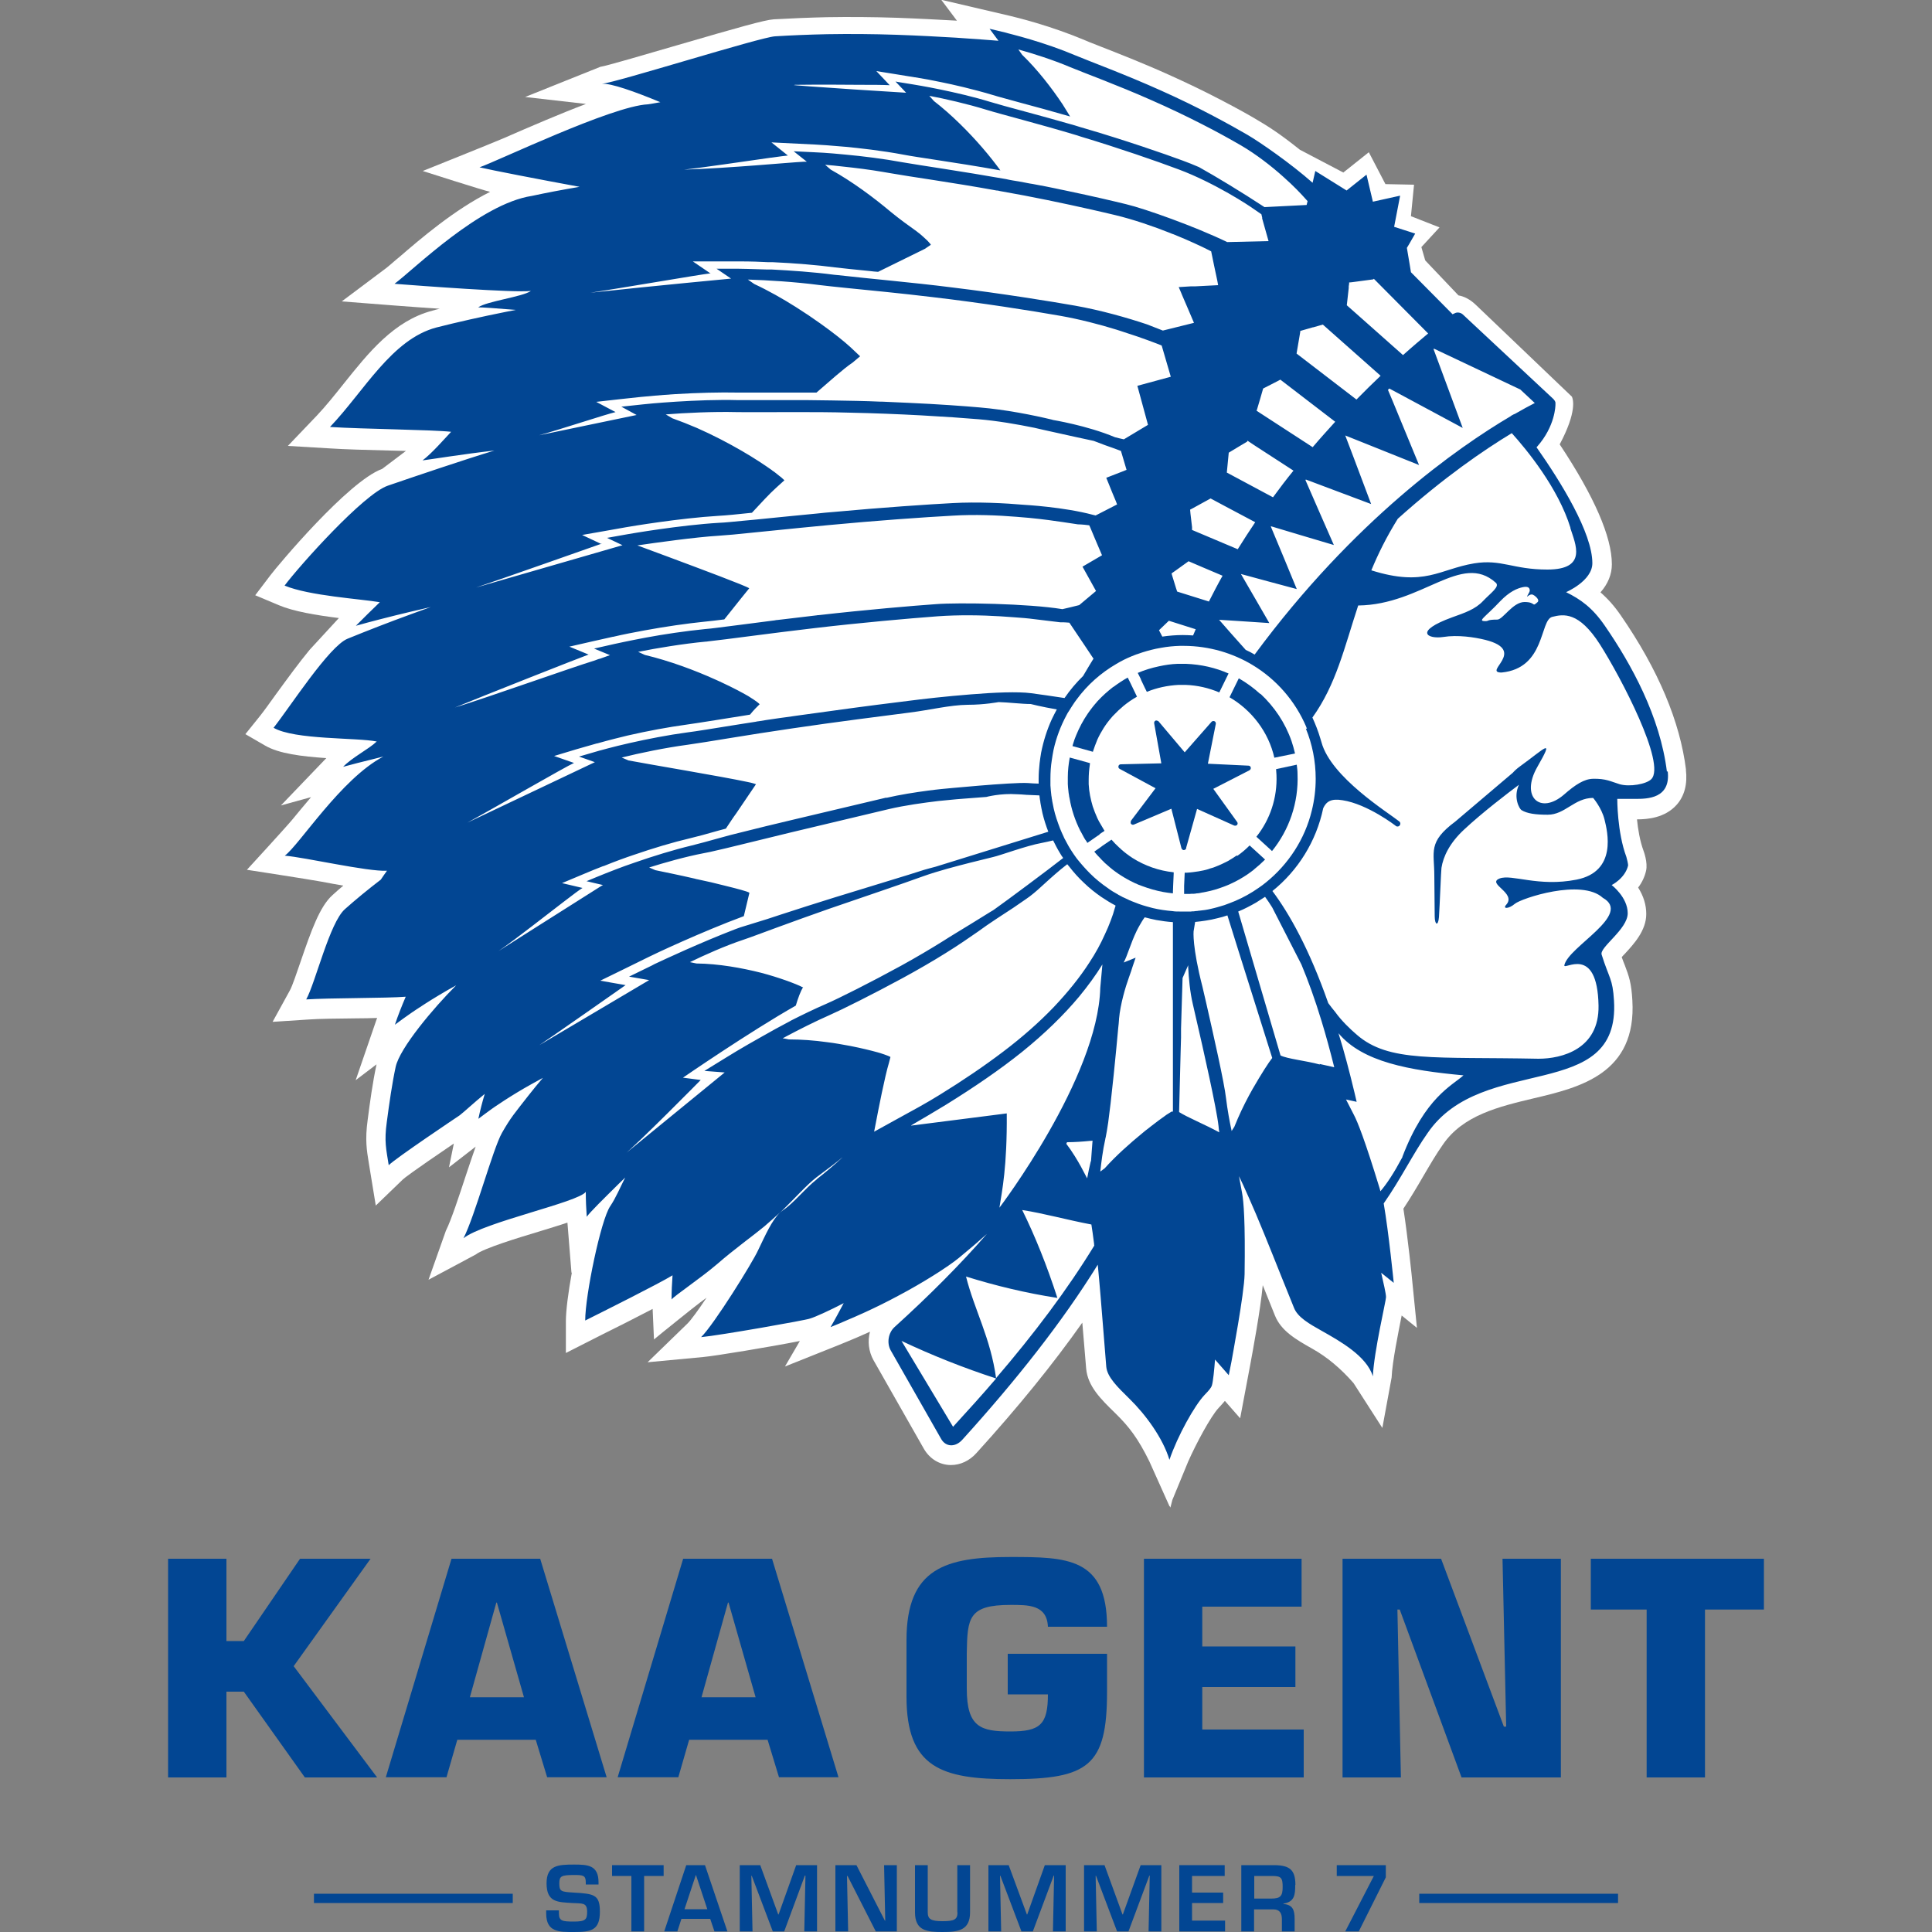 <?xml version="1.0" encoding="UTF-8"?><svg id="Layer_1" xmlns="http://www.w3.org/2000/svg" viewBox="0 0 100 100"><rect x="0" y="0" width="100" height="100" fill="#808080" stroke="none"/><path d="M87.27,39.86c-.31-2.51-1.44-5.2-3.38-8.01-.33-.48-.67-.86-1.05-1.19.39-.44.59-.94.59-1.45,0-1.42-.91-3.51-2.7-6.21.91-1.71.69-2.35.63-2.47l-4.96-4.74c-.3-.29-.61-.45-.91-.5l-1.72-1.81-.2-.69.94-1.02-1.48-.58.16-1.63-1.48-.03-.86-1.65-1.32,1.05-2.25-1.18c-1.06-.85-1.66-1.22-2.22-1.55-.26-.16-.98-.57-1.89-1.04-.86-.45-1.78-.89-2.67-1.29-1.35-.61-2.71-1.14-3.53-1.46l-.15-.06c-.32-.12-.58-.23-.77-.31-.69-.29-1.59-.61-2.44-.86-.64-.19-1.13-.31-1.34-.36l-3.55-.83.81,1.08c-.91-.05-1.98-.11-3.11-.15-1.21-.04-2.45-.05-3.62-.03-.91.02-1.87.06-2.75.11-.47.03-1.87.43-4.96,1.33-1.48.43-3.72,1.09-4.02,1.13l-3.89,1.56,3.15.36c-1.35.51-2.9,1.18-4.3,1.79-.58.25-4.15,1.68-4.15,1.68,0,0,3.15,1.01,3.49,1.08-1.82.9-3.61,2.43-4.73,3.4l-.1.08c-.29.25-.53.46-.69.57l-2.16,1.62,2.69.21c.87.07,1.66.12,2.38.17-.13.03-.25.06-.38.1-1.99.52-3.31,2.18-4.59,3.78-.47.59-.91,1.14-1.38,1.64l-1.51,1.58,2.19.13c.78.05,1.86.08,3.1.11.28,0,.55.02.82.02l-1.23.93c-1.75.63-5.42,5.02-5.78,5.5l-.79,1.04,1.21.51c.78.33,1.93.52,3.12.67l-1.51,1.64c-.54.65-1.16,1.5-1.75,2.31-.34.47-.63.88-.84,1.14l-.74.92,1.02.59c.72.42,1.88.56,3.17.65l-2.35,2.45,1.56-.43c-.35.41-.68.81-.96,1.15-.32.39-2.36,2.61-2.36,2.61,0,0,3.19.49,3.89.62.37.07.74.14,1.1.2-.19.16-.38.32-.56.49-.65.58-1.09,1.8-1.66,3.47-.19.54-.41,1.22-.55,1.47l-.89,1.62,1.85-.12c.53-.04,1.49-.05,2.47-.06.38,0,.75-.01,1.09-.02,0,.02-.01.03-.02.05l-1.09,3.17,1.08-.82c-.2.92-.35,2.02-.46,2.88-.14,1.02-.05,1.56.06,2.23l.36,2.2,1.4-1.35c.06-.06.43-.36,2.64-1.86l-.25,1.23,1.38-1.07c-.16.44-.33.97-.52,1.53-.33,1-.74,2.26-1.02,2.82l-.9,2.54,2.45-1.31c.39-.31,2.18-.86,3.25-1.18.61-.19,1.09-.33,1.49-.47l.21,2.61.02-.03c-.19,1.04-.31,1.99-.31,2.52v1.65l1.89-.96c.69-.34,1.72-.86,2.6-1.32l.07,1.58.45-.37s1.61-1.3,1.92-1.53c.11-.08.23-.17.35-.26-.42.63-.8,1.15-.98,1.33l-2.07,2.01,2.87-.27c.59-.05,3.5-.53,5.01-.83l-.77,1.32,2.73-1.09c.33-.13.65-.27.99-.41.07-.03.32-.14.68-.3-.13.49-.07,1.02.18,1.47l2.61,4.59c.3.52.82.84,1.4.84.49,0,.96-.22,1.32-.62,2.17-2.39,3.97-4.61,5.48-6.75l.2,2.38c.08.91.76,1.58,1.49,2.29l.06.06c.66.65,1.13,1.25,1.72,2.45l1.05,2.34v-.03s.04.08.04.08l.1-.39.82-1.99c.42-.95,1.17-2.34,1.57-2.77.12-.13.23-.25.33-.37l.79.9.52-2.76c.13-.71.53-2.84.65-4.13l.63,1.57c.32.8,1.09,1.24,1.9,1.7l.07.04c.71.4,1.43.99,2.1,1.76l1.49,2.32.48-2.61c.03-.8.36-2.39.52-3.21l.79.64-.24-2.4c-.01-.14-.23-2.28-.46-3.77.37-.56.71-1.13,1.04-1.7.34-.58.66-1.13,1-1.61,1.04-1.53,2.9-1.97,4.7-2.4,2.38-.56,5.34-1.27,5.11-5.08-.05-.88-.17-1.23-.39-1.81-.05-.12-.1-.25-.16-.42.05-.06.1-.11.15-.16.47-.51,1.12-1.21,1.12-2.07,0-.47-.14-.93-.42-1.37.2-.26.34-.56.41-.87.1-.43-.13-1.03-.13-1.03h0c-.19-.51-.29-1.13-.34-1.63.53,0,1.44-.07,2.05-.75.41-.46.57-1.08.48-1.83Z" style="fill:#fff;"/><path d="M61.39,43.9l.57-2.03,1.92.86c.06.02.12,0,.15-.03.04-.05.04-.11,0-.16l-1.23-1.71,1.87-.96c.05-.03.08-.08.07-.14-.01-.06-.06-.1-.12-.1l-2.1-.1.41-2.06c.01-.06-.02-.12-.07-.14-.05-.02-.12-.01-.15.03l-1.39,1.58-1.36-1.61s-.1-.06-.15-.03c-.05.02-.08.08-.07.14l.37,2.07-2.1.05c-.06,0-.11.04-.12.1-.01.06.01.11.07.14l1.85,1-1.27,1.68s-.04.11,0,.16c.04.05.1.06.15.04l1.94-.82.52,2.04c.02.05.06.1.12.1s.11-.04.13-.09" style="fill:#024693;"/><path d="M65.23,35.92c-.34-.31-.71-.58-1.11-.81l-.48.98c1.15.67,2.02,1.8,2.32,3.13l1.07-.22c-.05-.22-.11-.43-.18-.64-.33-.95-.89-1.78-1.61-2.45" style="fill:#024693;"/><path d="M59.05,35.17l.21.44.1.2c.51-.21,1.07-.33,1.64-.36.12,0,.24,0,.36,0,.62.02,1.21.16,1.75.39l.48-.98c-.68-.3-1.42-.47-2.2-.5-.05,0-.1,0-.14,0-.1,0-.2,0-.3,0-.33.01-.65.06-.97.13,0,0,0,0,0,0-.38.08-.74.19-1.09.34l.09.18.08.16Z" style="fill:#024693;"/><path d="M66.07,40.1c.05,1.21-.34,2.33-1.04,3.21l.81.74c.88-1.09,1.38-2.49,1.32-3.99,0-.16-.02-.32-.04-.48l-1.07.23c0,.1.02.2.02.3" style="fill:#024693;"/><path d="M58.03,43.96s-.07-.07-.11-.1c-.14-.13-.27-.26-.39-.4,0,0,0,0,0,0l-.47.32-.12.09-.3.21c.06.07.12.15.19.22.06.06.12.12.18.19.06.06.12.12.18.18.18.16.36.32.56.46.09.07.19.13.28.19.11.07.21.13.32.19.09.05.18.1.27.14.04.02.08.04.12.06.04.02.08.03.12.05.03.02.06.03.09.04.05.02.11.04.16.06.35.13.72.24,1.1.31.16.03.33.05.5.07v-.08s.01-.24.01-.24h0s0-.03,0-.03l.03-.67v-.07c-.77-.08-1.5-.34-2.13-.74-.2-.13-.4-.28-.58-.44" style="fill:#024693;"/><path d="M64.01,44.28c-.14.1-.29.19-.44.28-.07.04-.14.07-.22.11-.1.05-.21.1-.31.14-.1.04-.19.08-.29.11-.07.02-.15.04-.22.07-.16.05-.32.08-.49.11-.2.03-.4.06-.61.07-.04,0-.07,0-.11,0l-.03.68v.22s0,.02,0,.02v.18c.06,0,.13,0,.2,0,.07,0,.13,0,.2-.01.01,0,.02,0,.04,0,.02,0,.05,0,.07,0,.05,0,.09-.01.14-.02.09,0,.18-.02.27-.04.3-.05.6-.12.89-.22.2-.07.4-.14.59-.23.29-.13.57-.29.83-.46.12-.08.24-.17.36-.26,0,0,.02-.02.03-.03.2-.16.39-.33.57-.51l-.8-.73c-.2.2-.41.38-.64.54" style="fill:#024693;"/><path d="M56.91,43.18l.1-.07.14-.09.02-.02s-.01-.02-.02-.03c-.01-.02-.02-.03-.03-.05-.08-.13-.16-.27-.24-.41-.03-.05-.05-.11-.08-.16-.09-.2-.17-.4-.24-.61-.11-.37-.19-.75-.21-1.15,0-.02,0-.04,0-.06,0-.05,0-.11,0-.16,0-.27.02-.53.06-.79,0-.03,0-.06.01-.08l-1.05-.29c-.06.33-.1.67-.1,1.01,0,.1,0,.2,0,.3v.06c0,.12.02.23.03.35,0,.07.02.15.03.22,0,.06.02.11.03.17.1.59.29,1.15.55,1.67,0,.02.02.03.03.05h0c.05.1.11.2.16.3.04.07.08.14.13.2.02.03.04.06.05.09l.52-.36.11-.07Z" style="fill:#024693;"/><path d="M56.56,38.93c.07-.22.15-.43.24-.65.09-.2.2-.4.32-.59.12-.19.26-.38.42-.56.03-.04.06-.07.1-.11.16-.17.33-.33.51-.48.22-.18.45-.34.7-.48l-.11-.23-.26-.54-.03-.06-.08-.16c-.25.14-.49.3-.72.47-.02.01-.03.02-.05.03-.27.21-.53.44-.77.7-.02.02-.05.05-.07.08-.07.08-.14.16-.21.25-.09.11-.17.23-.25.34-.24.35-.44.73-.6,1.12-.06.14-.11.28-.15.42-.01.03-.02.07-.03.1,0,.01,0,.03-.01.04h.01s1.04.29,1.04.29Z" style="fill:#024693;"/><path d="M86.28,39.95c-.35-2.86-1.84-5.57-3.22-7.57-.64-.93-1.25-1.36-2-1.73,0,0,1.36-.58,1.36-1.5,0-1.57-1.63-4.21-2.89-6,0,0,.02-.02.03-.03.94-1.06.95-2.13.95-2.18,0,0,0,0,0-.01,0-.02,0-.04,0-.06,0-.01,0-.03,0-.04,0-.02-.02-.03-.02-.05,0-.02-.01-.03-.02-.04,0-.01-.02-.02-.03-.04-.01-.01-.02-.03-.03-.04,0,0,0,0,0,0l-4.69-4.38c-.13-.12-.33-.14-.47-.04,0,0-.02,0-.02,0,0,0-.02.01-.04.03l-2.16-2.18-.05-.31-.16-.95.12-.2h0s.31-.54.31-.54l-1.09-.35.31-1.61h0s-.01,0-.01,0l-1.4.31-.33-1.4-1.03.82-1.62-1.01-.14.61c-1.13-1-2.72-2.1-3.37-2.48-.41-.24-1.07-.61-1.85-1.02-.78-.41-1.7-.86-2.62-1.27-1.84-.83-3.69-1.51-4.43-1.82-.75-.32-1.63-.62-2.34-.83-.7-.21-1.23-.33-1.27-.35l-.84-.2.46.62c-.42-.03-1.11-.09-2.2-.16-.84-.05-1.93-.11-3.09-.15-1.17-.04-2.41-.05-3.57-.03-.98.02-1.91.06-2.71.11-.78.05-8.17,2.38-8.96,2.46.45-.05,1.73.41,3.03.95-.25.05-.47.08-.65.11-1.86.09-7.76,2.93-8.71,3.26.63.15,3.01.61,5.18,1.01-.89.15-1.73.31-2.47.47-2.69.41-6.09,3.79-7.11,4.55,1.31.1,6.19.47,7.06.37-.45.31-2.29.53-2.73.85.16-.01.95.05,1.95.13-.17.03-.34.07-.51.1-1.3.26-2.54.54-3.6.81-2.32.61-3.75,3.31-5.51,5.15,1.73.11,5.3.14,6.27.25-.35.37-1.01,1.13-1.48,1.48.34-.04,2.13-.33,3.72-.51-1.62.49-4.21,1.37-5.52,1.82-1.25.43-4.56,4.13-5.34,5.17,1.27.53,3.94.69,4.93.86-.42.4-.83.81-1.24,1.22.4-.11.79-.22,1.19-.32.11-.03,1.27-.33,2.69-.65-.33.12-.65.23-.97.35-1.21.44-2.36.89-3.34,1.29-.96.39-2.99,3.55-3.83,4.61,1.09.63,4.31.5,5.34.71-.42.4-1.27.82-1.74,1.31.2-.06,1.06-.28,2.08-.53-2.19,1.15-4.35,4.58-5.1,5.13,1.03.08,4.26.83,5.29.78-.11.15-.22.31-.32.46-.68.52-1.31,1.04-1.86,1.53-.79.7-1.52,3.8-2,4.67,1.18-.08,4.18-.06,5.15-.14-.21.49-.4.97-.56,1.45.28-.21.57-.42.86-.62.09-.06,1.07-.74,2.31-1.42-1.18,1.18-2.92,3.25-3.13,4.22-.18.83-.33,1.87-.46,2.86-.14,1-.03,1.4.1,2.23.37-.37,3.52-2.48,3.67-2.58.2-.15.77-.68,1.3-1.11-.13.43-.24.86-.33,1.29.22-.17.46-.34.69-.51.07-.05.95-.67,2.05-1.28.2-.11.4-.22.6-.33-.26.31-.52.62-.76.93-.7.9-.9,1.11-1.36,1.92-.47.83-1.4,4.31-1.99,5.45,1.05-.83,5.95-1.86,6.33-2.4,0,.44.02.87.05,1.29.16-.23.82-.88,1.66-1.71.11-.11.22-.21.33-.32-.27.52-.47,1.03-.78,1.49-.48.71-1.29,4.6-1.29,5.91.96-.48,3.84-1.92,4.52-2.34-.03.42-.05.84-.05,1.25.17-.21,1.48-1.08,2.37-1.84.87-.76,1.94-1.53,2.43-1.94.29-.25.56-.49.81-.72-.43.43-.74,1.14-1.13,1.95-.29.64-2.28,3.84-2.95,4.5.97-.09,5.44-.88,5.63-.96.28-.08,1.08-.45,1.75-.8-.22.41-.44.83-.68,1.24.32-.13.64-.26.95-.4.1-.04,1.29-.54,2.55-1.22,1.27-.67,2.58-1.5,3.14-1.96.56-.46,1.04-.87,1.45-1.24-1.37,1.57-2.97,3.18-4.78,4.82-.32.29-.41.82-.2,1.2l2.62,4.6c.24.41.73.43,1.09.03,2.79-3.08,5.17-6.09,7.01-9.06.1,1.03.2,2.28.29,3.41l.15,1.87c.05.54.58,1.05,1.2,1.66.83.81,1.73,2.03,2.07,3.16.42-1.24,1.3-2.81,1.81-3.35.22-.23.35-.37.39-.51.06-.2.12-.81.16-1.33l.71.81.14-.7c.02-.14.66-3.51.68-4.53.04-2.72-.05-3.78-.13-4.2l-.16-.87c.12.25.29.6.51,1.11.45,1,1.1,2.62,1.67,4.05l.67,1.66c.19.48.78.82,1.46,1.2.92.52,2.3,1.29,2.62,2.34.05-1.26.69-3.96.68-4.1,0-.19-.14-.77-.25-1.26l.65.52s-.26-2.61-.52-4.11c.87-1.24,1.54-2.61,2.27-3.64,2.85-4.18,9.98-1.51,9.65-6.86-.07-1.15-.24-1.11-.64-2.38-.12-.38,1.35-1.31,1.35-2.14s-.83-1.46-.83-1.46c0,0,.69-.34.85-1.01.01-.05-.06-.36-.09-.45-.48-1.28-.47-3-.47-3h.94c.61,0,1.84-.01,1.67-1.44M81.28,27.33c.26.83.91,2.15-1.19,2.15-1.79,0-2.37-.55-3.79-.32-1.8.3-2.56,1.23-5.32.36.35-.85.79-1.74,1.37-2.67,2.37-2.13,4.46-3.56,5.9-4.43.74.82,2.4,2.82,3.04,4.91M79.06,30.87c.18-.14.26-.11.35-.05.17.12.26.26.18.34-.32.29-.07,0-.68,0s-1.12.91-1.41.91c-.55,0-.43.08-.61.08-.44,0-.05-.17.76-1.03.48-.5.88-.67,1.18-.73.29-.06.35.06.35.18,0,.09-.21.37-.12.3M51.56,71.35c-.29-2.11-1.12-3.53-1.56-5.28,0,0-.01.01-.02.02.02-.03.05-.05.07-.08-.02.02-.04.04-.06.06,1.54.48,3.12.86,4.74,1.11-.54-1.67-1.15-3.19-1.82-4.55,1.15.18,2.31.51,3.58.75.04.26.09.59.14,1,0,.03,0,.06.01.09-1.38,2.26-3.1,4.55-5.1,6.88M45.24,58.6s.03-.16.08-.41c.15-.79.48-2.48.69-3.17h0s.08-.31.08-.31c-.11-.07-.54-.21-.66-.24-.36-.1-.85-.22-1.41-.33-.39-.07-.8-.15-1.23-.2-.64-.09-1.32-.14-1.96-.14h0s-.15-.03-.15-.03l-.17-.03c.07-.03.14-.07.21-.11.64-.34,1.49-.77,2.22-1.09.68-.3,2.24-1.08,3.79-1.92.77-.42,1.55-.87,2.22-1.29.68-.42,1.25-.82,1.67-1.11.61-.45,1.31-.89,1.84-1.24.53-.36.9-.62.9-.63.07-.05.2-.16.35-.29.1-.09.2-.18.32-.29.37-.34.81-.73,1.15-.99.02-.01.04-.03.06-.05.03.04.06.07.09.11,0,0,0,0,.01.01.23.3.49.59.77.85.28.27.58.51.9.73.24.16.48.31.73.44,0,.04-.02.08-.03.11-.06.22-.13.44-.22.67-.09.24-.19.48-.31.73-.21.47-.47.95-.8,1.45-.49.76-1.11,1.53-1.85,2.31-.74.77-1.61,1.54-2.6,2.29-.99.75-2.08,1.49-3.28,2.23-.69.43-1.43.83-2.18,1.24-.42.23-.83.46-1.25.69M45.89,41.28l-4.81,1.14c-.98.23-1.96.47-2.79.68-.17.04-.33.08-.48.12-.19.05-.37.1-.55.15-.61.17-1.12.31-1.45.39-.96.23-2.05.57-2.91.87-.39.13-.74.26-1,.36-.31.12-.51.2-.54.21-.33.13-.66.27-1,.41.28.07.56.13.85.2-.05.02-.25.15-.55.34-1.4.88-4.91,3.11-4.86,3.08.45-.31,1.1-.8,1.75-1.3,1.15-.88,2.34-1.82,2.6-1.97l-1.06-.25,1.12-.47c.33-.14.67-.28,1.01-.41h.02c.61-.25,1.17-.45,1.53-.57,1.01-.35,2.08-.67,2.94-.87.34-.08.86-.22,1.52-.41.11-.03.22-.06.34-.09.2-.3.38-.58.53-.78l1.03-1.52s-.19-.07-.46-.12c-1.31-.28-5.09-.91-6.14-1.11h0s-.35-.15-.35-.15c.91-.23,2.27-.51,3.4-.66.95-.13,3.15-.52,5.44-.85,2.29-.34,4.69-.64,6.08-.82,1.03-.13,2.08-.39,2.98-.4.89,0,1.59-.14,1.61-.14.47.01,1.2.1,1.66.1,0,0,.54.14,1.35.28-.09.17-.18.34-.26.51-.25.55-.43,1.12-.55,1.72-.03.18-.06.37-.08.55-.03.27-.05.54-.05.82,0,.08,0,.16,0,.24-.19,0-.38-.02-.56-.03-.8-.05-4.47.31-4.47.31-.21.02-.44.05-.68.08-.68.09-1.46.21-2.19.38M30.49,33.89l-1.02-.42,1.18-.27,1.07-.24h.02c.5-.12,1.08-.23,1.62-.33,1.08-.2,2.21-.36,3.09-.45.26-.02.61-.07,1.04-.12.67-.85,1.29-1.61,1.29-1.61-.15-.12-2.51-1-4.17-1.62-.92-.34-1.62-.6-1.62-.6.95-.14,3.02-.43,4.2-.5.2-.02.46-.04.75-.06,1.17-.11,3.01-.31,4.94-.49,2.41-.23,4.95-.41,6.44-.49,1.11-.07,2.34-.02,3.3.06.96.07,1.64.17,1.66.17.5.07,1.01.14,1.51.22,0,0,.23,0,.59.05l.05.11.26.62.35.82-1.01.59.7,1.26-.87.73c-.27.07-.57.14-.87.21-1.75-.29-5.39-.35-6.54-.26-1.15.08-3.63.29-6.08.57-.03,0-.07,0-.1.01-.6.07-1.19.14-1.77.21-.09.01-.18.02-.26.03-.05,0-.09.01-.14.02-1.18.15-2.22.29-2.96.38-.25.03-.47.06-.64.07-1.01.1-2.15.27-3.06.44-.91.17-1.58.32-1.63.33l-1.06.24.82.34c-.15.05-.32.12-.53.19,0,0-.02,0-.02,0-.07.02-.14.05-.22.08-1.27.39-5.56,1.92-7.25,2.44,1.3-.54,6.49-2.59,6.94-2.75M54.49,21.73c-1.03-.25-2.46-.53-3.77-.64-.78-.07-2.14-.17-3.71-.24-.44-.02-.88-.04-1.34-.06-.03,0-.06,0-.09,0-.41-.02-.82-.03-1.23-.04-.87-.02-1.74-.03-2.55-.04-1.58,0-2.91,0-3.59,0-1.05-.03-2.25.02-3.21.08-.95.06-1.66.13-1.72.14l-1.12.12.79.43-5.05,1.05c1.16-.32,3.47-1.09,3.96-1.2l-1-.53,1.24-.14,1.12-.12h.01c.24-.02.9-.09,1.72-.14,1.14-.07,2.32-.1,3.24-.08.36,0,.91,0,1.6,0,.7,0,1.55,0,2.47,0,.68-.58,1.35-1.2,1.88-1.56l.38-.32-.12-.11h0s-.01-.02-.02-.02l-.36-.34c-.35-.32-.89-.75-1.55-1.22-.39-.28-.82-.57-1.28-.86-.68-.43-1.42-.85-2.15-1.19h0l-.33-.23c.99.03,2.46.12,3.67.28.35.04.86.1,1.48.16,1.19.12,2.77.27,4.42.47,2.49.29,5.09.7,6.62.97.96.17,2.01.44,2.88.71.15.05.29.09.43.14.95.3,1.62.57,1.63.57.07.03.15.06.23.09.02,0,.04.02.06.03l.47,1.61-1.73.47.55,2.02-1.25.75c-.15-.03-.3-.07-.46-.11-1.45-.61-3.25-.9-3.25-.9M39.93,8.16c.42-.06.73-.1.85-.11l-.85-.68,2.23.11h.01c.23.01.84.05,1.61.12.63.06,1.85.19,3.01.41.36.07.91.15,1.62.26.98.15,2.15.33,3.37.55-.24-.33-.55-.73-.93-1.17-.69-.8-1.59-1.71-2.51-2.42h0l-.24-.27c.8.15,1.98.42,2.95.72.81.25,2.72.73,4.71,1.33.06.02.12.04.18.06,1.93.58,3.9,1.26,5.07,1.7.89.33,1.85.82,2.57,1.23.72.41,1.22.75,1.23.76.16.11.32.22.48.33l.04.17v.05s.33,1.17.33,1.17l-2.14.05c-1.65-.8-4.26-1.73-5.23-1.96-.65-.16-1.76-.42-3.05-.69-.11-.02-.22-.05-.34-.07-.09-.02-.19-.04-.28-.06-.16-.03-.33-.07-.49-.1-.1-.02-.21-.04-.32-.06-.12-.02-.25-.05-.37-.07-.04,0-.09-.02-.13-.02-.09-.02-.18-.03-.26-.05-.21-.04-.42-.08-.63-.11-.11-.02-.23-.04-.35-.07-2.26-.4-4.44-.71-5.35-.87-.97-.18-2.09-.32-2.98-.4-.89-.09-1.55-.12-1.61-.12l-1.05-.05.68.54s-.02,0-.04,0h0s-.07,0-.11,0c-.79.04-3.8.33-6.21.41.89-.09,3.22-.44,4.51-.62M67.59,37.71c.33.8.51,1.68.51,2.6,0,.56-.07,1.11-.2,1.64-.36,1.49-1.22,2.79-2.37,3.72-.13.11-.26.2-.39.29t0,0c-.37.26-.78.49-1.2.67-.19.08-.38.15-.57.22-.23.07-.46.14-.69.19-.2.05-.42.08-.63.1-.02,0-.05,0-.07.01-.06,0-.12.01-.19.02-.05,0-.1,0-.15.01-.05,0-.1,0-.14,0-.07,0-.13,0-.2,0-.02,0-.05,0-.07,0h-.02c-.05,0-.11,0-.16,0-.12,0-.24,0-.35-.02-.36-.03-.7-.08-1.04-.16-.11-.03-.22-.06-.33-.09-.25-.07-.5-.16-.74-.26-.04-.02-.08-.03-.11-.05,0,0,0,0,0,0,0,0,0,0-.01,0-.02,0-.04-.02-.06-.03-.09-.04-.17-.08-.26-.12-.03-.01-.05-.02-.08-.04-.06-.03-.11-.06-.17-.09-.01,0-.02-.01-.03-.02-.18-.1-.37-.21-.54-.34-.32-.22-.63-.47-.91-.75-.23-.23-.45-.48-.66-.74,0,0,0,0,0,0-.02-.03-.04-.06-.06-.08-.08-.11-.15-.21-.22-.32-.07-.1-.13-.21-.19-.31-.07-.13-.14-.26-.21-.39,0-.02-.02-.03-.02-.05-.07-.14-.13-.29-.19-.43-.13-.34-.25-.68-.33-1.04-.03-.13-.05-.27-.08-.4,0-.04-.01-.08-.02-.12,0-.04-.01-.09-.02-.14-.02-.18-.04-.36-.05-.54,0-.03,0-.06,0-.09,0-.08,0-.17,0-.25,0-.33.02-.65.07-.96.02-.18.06-.35.09-.53.14-.64.37-1.24.67-1.8.04-.08.08-.15.13-.22.09-.15.19-.3.29-.45.04-.05.07-.1.11-.15h0c.55-.75,1.25-1.37,2.06-1.84.25-.15.51-.28.78-.39.11-.04.21-.09.32-.12.3-.11.62-.2.94-.27.09-.02.18-.03.27-.05.32-.06.64-.09.97-.1.07,0,.13,0,.2,0,.67,0,1.31.1,1.91.27.58.17,1.14.41,1.65.72,1.23.74,2.21,1.86,2.78,3.2.01.03.02.07.04.1M61.75,32.89c-.17-.01-.35-.02-.53-.02-.36,0-.71.03-1.06.08l-.17-.33.51-.49,1.39.44c-.05.11-.09.22-.14.33M62.56,31.13l-1.63-.51-.06-.18-.2-.65-.03-.11.24-.17.64-.46.7.3,1.06.45c-.25.44-.48.89-.71,1.34M64.07,28.43l-2.37-1v-.15s-.08-.68-.08-.68l-.02-.22.15-.08.91-.5.71.38,1.6.85c-.3.45-.61.92-.9,1.39M65.89,25.74l-2.39-1.28.1-1.03.53-.32.42-.25.02-.05.39.26,1.99,1.29c-.36.44-.71.9-1.06,1.38M67.95,23.15l-.6-.39-2.31-1.5.03-.09.16-.54.15-.52.43-.22.35-.18.11-.06,2.11,1.62.73.56c-.38.42-.78.86-1.17,1.32M70.21,20.68l-3.1-2.38.02-.12.12-.7.05-.3v-.05s.66-.19.66-.19h.02s.49-.14.49-.14l.8.71,2.19,1.94c-.4.38-.82.79-1.25,1.23M36.8,14.17l-.94-.64h1.25s1.13,0,1.13,0h.03c.59,0,1.13.02,1.47.04.08,0,.16,0,.24,0,1.14.05,2.33.15,3.24.27.4.05,1.02.11,1.81.19.14.02.28.03.42.04,1.03-.51,2.09-1.03,2.42-1.19l.31-.21s-.02-.05-.05-.07c-.07-.09-.21-.23-.35-.35-.12-.11-.23-.2-.29-.24-.03-.02-.05-.04-.05-.04h0c-.41-.29-.89-.64-1.33-1-.88-.74-1.99-1.57-3.11-2.19h0s-.29-.25-.29-.25c.27.02.58.05.91.09.66.07,1.4.16,2.09.28.14.02.27.05.41.07.94.17,3.15.47,5.46.89,0,0,.02,0,.03,0,.05,0,.1.02.15.03,1.67.29,3.37.65,4.7.95.47.11.89.2,1.25.29.96.23,2,.59,2.83.92.07.03.14.06.21.08.87.35,1.47.65,1.48.65.15.07.3.15.46.23l.15.73.17.8.04.22-1.16.06h-.23s-.65.04-.65.04l.12.28.07.17.22.51.38.89-1.61.4c-.42-.16-.82-.32-.82-.32-1.01-.34-2.42-.74-3.73-.97-1.19-.21-3.78-.63-6.34-.94-1.09-.14-2.18-.25-3.15-.35h0c-.49-.05-.96-.1-1.38-.14-.56-.06-1.04-.11-1.4-.15-.08,0-.15-.02-.21-.02-1.05-.14-2.25-.22-3.21-.27-.08,0-.16,0-.24,0-.84-.03-1.44-.04-1.49-.04h-1.13s.75.51.75.51c0,0-3.93.37-7.28.73,1.38-.2,5.71-.95,6.2-1M29.71,39.49l-1.03-.36,1.16-.35c.35-.1.7-.2,1.05-.3h.02c.63-.18,1.21-.32,1.58-.41,1.04-.24,2.14-.44,3.02-.56.35-.05.88-.13,1.56-.24.24-.04.49-.08.75-.12.28-.04.62-.1,1-.16.1-.12.19-.23.28-.32h0l.22-.22c-.11-.12-.46-.34-.59-.42-.33-.19-.8-.44-1.36-.7-.11-.05-.23-.11-.35-.16-1.06-.48-2.38-.97-3.64-1.27h0s-.35-.16-.35-.16c.94-.19,2.33-.42,3.5-.53.03,0,.07,0,.1-.01,1.02-.11,3.22-.42,5.54-.69,2.38-.28,4.88-.5,6.35-.61,1.09-.08,2.31-.06,3.25,0,.51.03.95.07,1.24.09.24.02.38.04.38.04l1.49.18h.07c.08,0,.21,0,.4.02l.82,1.22.36.54.07.1-.22.36-.22.37-.1.17c-.36.35-.68.73-.96,1.14h0c-.64-.1-1.22-.18-1.73-.25-.68-.09-1.9-.04-3.11.06-1.29.1-2.58.25-3.19.33-.81.1-2.35.29-4.06.53-.57.08-1.16.16-1.75.24-.19.03-.37.05-.56.08-.1.01-.2.03-.3.04-.14.02-.27.04-.41.06-.11.02-.23.03-.34.05-.12.02-.25.04-.37.06-.06,0-.12.02-.18.03-.2.03-.39.06-.58.09-.21.03-.43.07-.63.1-1,.16-1.84.3-2.32.36-.98.13-2.1.35-2.98.55-.89.2-1.54.39-1.59.4-.34.1-.69.2-1.03.3.28.1.55.19.82.29-.22.1-4.18,1.98-5.86,2.78-.47.22-.76.36-.74.35,1.34-.73,5.1-2.91,5.54-3.1M56.46,60.1c-.07.28-.13.59-.19.89-.21-.41-.42-.8-.64-1.15-.15-.24-.3-.46-.44-.64.01-.02.03-.05.04-.08.4,0,.8-.03,1.21-.07.04,0,.07,0,.11-.01-.03.34-.05.69-.08,1.07M78.38,21.43l-.13.07s-.05.03-.07.05c-2.71,1.6-8.09,5.35-13.24,12.33-.15-.09-.3-.17-.46-.24h0s-.74-.83-.74-.83l-.64-.73,1.1.07,1.5.1-.71-1.23-.76-1.31s0,0,0,0l1.4.38,1.49.4-.66-1.6-.68-1.63s0-.01.01-.02l1.5.45,1.75.52-.82-1.87-.65-1.49s.02-.02.02-.03l1.33.5,2.05.77-.91-2.42-.43-1.13.95.38,2.87,1.15-1.37-3.32-.24-.57s.04-.04.07-.07l.45.24,3.35,1.8-1.51-4.08s.02-.02.03-.02l4.46,2.11.75.7c-.27.14-.63.33-1.06.58M72.62,18.38l-2.48-2.2-.25-.22-.18-.16.1-.89v-.09s.02-.13.02-.13v-.07s.12-.01.12-.01l.23-.03.6-.08.3-.04.03-.03,2.81,2.83c-.37.31-.81.68-1.3,1.12M41.14,4.39c1.13-.02,3.38,0,3.38,0,.62,0,1.12,0,1.53.02l-.69-.73,1.06.17.92.15h.02c.43.07.93.16,1.39.26.55.11,1.61.35,2.61.65.32.1.83.23,1.47.41.75.2,1.63.44,2.56.71-.12-.2-.25-.41-.39-.63-.56-.84-1.3-1.8-2.09-2.56h0l-.2-.28c.73.2,1.8.54,2.67.91.72.3,2.45.93,4.23,1.72.89.39,1.79.82,2.59,1.23.81.41,1.52.81,2.04,1.11.77.45,1.57,1.07,2.16,1.6.59.52.97.94.98.95.1.11.2.22.3.33l-.05.2-2.18.11c-1.19-.78-2.51-1.58-3.39-2.07-.28-.12-.57-.24-.85-.34-.94-.35-3-1.06-5.05-1.66-.17-.05-.35-.1-.53-.16-1.87-.54-3.64-.99-4.39-1.22-.84-.26-1.81-.48-2.58-.64-.77-.16-1.35-.25-1.4-.26l-.74-.12-.17-.03.41.43.14.15s-1.31-.08-2.69-.17c-1.63-.11-3.36-.23-3.09-.23M31.13,28.16l-1-.47,1.2-.21,1.07-.19c.22-.04,2.78-.47,4.78-.59.38-.02,1-.08,1.74-.16.46-.49.89-.97,1.26-1.3l.42-.38s-.09-.09-.14-.13h0s-.06-.06-.1-.08c-.08-.07-.17-.13-.25-.2-.04-.03-.08-.06-.13-.09,0,0-.02-.01-.02-.02-.38-.27-.92-.63-1.56-1-.69-.4-1.49-.82-2.33-1.19-.42-.18-.85-.35-1.27-.5h0s-.34-.2-.34-.2c.98-.08,2.45-.15,3.66-.12.61.01,1.72,0,3.05,0,.88,0,1.85,0,2.84.03,2.49.05,5.11.21,6.64.34.96.08,2,.26,2.88.44.16.04.32.07.48.11.96.22,2.6.57,2.6.57.18.07.37.14.58.22.26.09.54.19.83.3l.29.98-.38.15-.67.26.13.32.19.47.18.43.06.16-1.11.57s-.09-.02-.13-.03c-1.52-.41-3.56-.52-3.56-.52-1.02-.09-2.44-.16-3.71-.09-1.17.06-3.69.23-6.17.46-.29.02-.57.05-.85.08-.97.09-1.92.19-2.74.27-.37.04-.72.07-1.04.1-.54.05-.99.1-1.29.11-2.03.12-4.62.57-4.73.59l-1.07.19.8.38-7.58,2.19c.86-.28,6.5-2.27,6.5-2.27M27.53,54.36c.92-.61,4.85-3.37,4.85-3.37l-1.31-.23,1.33-.65,1.18-.58c.23-.12,2.73-1.3,4.92-2.11l.29-1.21c-.09-.07-.63-.21-1.32-.38-.42-.11-.9-.22-1.38-.32-.04,0-.08-.02-.12-.03-.82-.19-1.62-.35-2.05-.44h0s-.32-.14-.32-.14c.76-.24,1.88-.56,2.83-.74.1-.02.22-.04.35-.07.91-.2,2.51-.61,4.18-1.01l5.04-1.2c.85-.2,1.82-.33,2.57-.42.75-.08,1.29-.12,1.3-.12.4-.03.79-.06,1.18-.09,0,0,.74-.2,1.59-.14.15,0,.32.02.48.03.22.01.44.02.68.03.01.12.03.23.05.35,0,0,0,.02,0,.02.03.19.07.37.11.56.08.33.18.64.3.95l-5.83,1.81c-.26.07-.46.12-.59.16-.85.28-2.74.84-4.67,1.44-.97.3-1.93.61-2.76.88-.25.08-.48.16-.7.23l-1.39.43h0c-.08.03-.17.06-.25.09-1.82.7-3.68,1.57-4.19,1.81-.07.04-.12.06-.13.07l-1.19.58,1.04.18-6.13,3.63ZM32.2,59.86c.85-.69,4.07-3.96,4.07-3.96l-.92-.12s3.44-2.37,5.84-3.73c.12-.4.25-.75.38-.96,0,0-.02,0-.03.01-.14-.08-.46-.21-.88-.36-.37-.13-.81-.27-1.27-.39-.99-.25-2.2-.47-3.34-.48h0s-.34-.07-.34-.07c.74-.36,1.83-.85,2.77-1.16.39-.13,1.04-.38,1.81-.66.78-.29,1.69-.61,2.62-.94,1.86-.64,3.76-1.28,4.86-1.68.81-.29,1.72-.52,2.42-.7l1.21-.3c.37-.08,1.73-.59,2.52-.73.19-.04.39-.08.59-.13.11.22.22.44.35.65.05.09.11.18.17.26-.83.65-2.9,2.19-3.52,2.63-.05.04-.14.1-.25.16-.24.15-.6.37-.97.6-.55.34-1.14.69-1.46.9-.64.4-1.4.85-2.18,1.28-1.57.86-3.22,1.69-3.91,1.99-.58.25-1.22.56-1.79.85h0s-.03.02-.05.03c-.52.27-1.02.55-1.46.8-1.04.58-1.8,1.05-1.86,1.09l-1.12.69,1.05.08-5.31,4.34ZM42.29,61.03c-.66.52-1.18,1.22-1.76,1.61-.06.04-.11.09-.17.14.81-.78,1.4-1.46,1.91-1.85.69-.51,1.09-.82,1.3-1,0,0,.02-.02.03-.02-.42.39-.87.77-1.32,1.12M47.16,58.25c.62-.36,1.23-.72,1.82-1.08,1.45-.9,2.77-1.8,3.93-2.73,1.15-.93,2.14-1.89,2.95-2.86.46-.56.86-1.11,1.2-1.66l-.11,1.21c-.12,4.67-5.22,11.38-5.22,11.38.14-.9.4-2.1.38-4.88l-4.94.63ZM46.65,69.41s.01,0,.02,0c1.57.74,3.2,1.39,4.89,1.94-.71.83-1.46,1.66-2.23,2.5l-2.66-4.43-.02-.02ZM60.66,57.53c-.07.03-.15.09-.25.15-.03.02-.07.04-.1.07-.2.14-.46.33-.74.55-.09.07-.17.14-.27.21-.06.05-.11.09-.17.14-.66.54-1.39,1.19-1.95,1.82h0s-.23.17-.23.17c.05-.45.13-1.11.26-1.68,0-.03.01-.06.02-.09.04-.18.08-.45.13-.77.08-.58.17-1.36.25-2.15.01-.12.03-.24.04-.37.09-.87.17-1.73.23-2.38.02-.15.03-.3.04-.43,0,0,0-.02,0-.03.07-.78.34-1.67.51-2.14.07-.2.12-.33.12-.34l.07-.22.16-.47-.62.25c.19-.34.36-.99.67-1.63.05-.1.1-.2.16-.3.08-.14.16-.28.26-.41.2.05.39.1.6.14.28.05.57.09.86.11v1.54s0,.22,0,.22v2.41s0,.09,0,.09v1.02s0,1.28,0,1.28v2.03s0,.42,0,.42v.8ZM61.03,57.55l.08-3.14.02-.71v-.46s.08-2.64.08-2.64v.02l.14-.32.15-.34s0,.07,0,.1c.03.56.09,1.28.24,1.91.04.18.1.42.16.7.38,1.63,1.07,4.7,1.17,5.61.01.11.02.22.04.33-.73-.4-1.66-.78-2.08-1.05M64.86,56.32c-.28.49-.56,1.04-.79,1.57-.06.15-.12.29-.18.43h0s-.14.22-.14.22c-.1-.45-.22-1.11-.29-1.69-.09-.81-.66-3.32-1.03-4.95-.07-.31-.14-.6-.19-.82-.54-2.1-.46-2.87-.46-2.87.02-.14.05-.31.08-.49.19-.02.37-.04.55-.07.2-.03.4-.07.59-.12.18-.04.36-.09.53-.15l.55,1.76,1.77,5.62c-.17.21-.57.83-1,1.58M68.32,55.1c-.73-.2-1.68-.29-2.04-.47l-1.84-6.26-.35-1.19c.32-.13.62-.29.92-.46.16-.1.32-.2.47-.3.12.17.25.35.37.55l1.51,2.95c.35.84.7,1.8,1.04,2.92.23.75.45,1.56.66,2.4l-.76-.17.03.05ZM72.59,59.89c-.45.84-.8,1.37-1.14,1.77-.01-.05-.03-.11-.04-.15-.76-2.49-1.14-3.44-1.33-3.8l-.41-.8.55.12-.11-.47c-.26-1.08-.53-2.12-.83-3.08,1.24,1.49,3.66,1.92,6.47,2.18-.59.53-1.99,1.14-3.16,4.21M85.48,40.32c-.25.27-1.14.42-1.65.27-.43-.13-.71-.3-1.38-.28-.45.01-.91.3-1.5.82-1.22,1.05-2.27.13-1.38-1.43.89-1.56.44-1-.9-.03-.18.13-.29.24-.37.33l-2.97,2.52c-1.44,1.07-1.09,1.56-1.09,2.8,0,.14.02,1.85.02,2.1,0,.46.18.54.22.05.04-.59.11-2.44.13-2.55.09-.58.42-1.29,1.18-1.99.93-.87,2.28-1.9,2.83-2.31-.31.67.03,1.25.13,1.31.29.18.73.24,1.36.24.9,0,1.38-.87,2.35-.87,0,0,.44.51.59,1.12.15.61.67,2.69-1.45,3.11-1.98.39-3.35-.3-3.98-.06-.69.27.88.74.35,1.35-.22.23.11.24.44-.04.33-.28,3.45-1.32,4.55-.31,1.56.87-1.79,2.53-1.99,3.49-.05.3,1.71-1.12,1.77,2.09.04,2.25-1.89,2.75-3.11,2.75-5.39-.11-7.74.2-9.4-1.24-.34-.29-.8-.73-1.12-1.18-.12-.14-.24-.3-.36-.46-.98-2.79-2-4.61-2.89-5.8,1.32-1.06,2.27-2.57,2.63-4.29.16-.34.4-.51,1-.41,1.3.2,2.75,1.32,2.77,1.34.02.01.04.02.06.02.05,0,.1-.01.13-.06.05-.06.04-.15-.02-.2-.59-.47-3.54-2.29-4.03-4.1-.02-.07-.04-.14-.06-.2-.11-.37-.25-.73-.41-1.08,1.23-1.71,1.65-3.62,2.37-5.8,3.33-.04,5.34-2.78,7.12-1.18.23.2-.26.53-.65.94-.41.44-.96.62-1.6.85-2.03.74-1.27,1.14-.47,1.02.75-.12,1.62.01,2.18.15,2.21.56-.16,1.69.84,1.69,2.28-.22,1.97-2.71,2.62-2.88.59-.15,1.38-.28,2.47,1.42,1.09,1.71,3.44,6.2,2.66,6.98" style="fill:#024693;"/><polygon points="19.18 80.68 15.53 80.68 12.62 84.94 11.72 84.94 11.72 80.68 8.7 80.68 8.7 92 11.72 92 11.72 87.56 12.62 87.56 15.78 92 19.52 92 15.2 86.24 19.18 80.68" style="fill:#024693;"/><path d="M23.37,80.68l-3.4,11.31h3.14l.56-1.94h4.06l.59,1.94h3.08l-3.44-11.31h-4.58ZM24.32,87.85l1.37-4.9h.03l1.4,4.9h-2.81Z" style="fill:#024693;"/><path d="M35.36,80.68l-3.39,11.31h3.14l.56-1.94h4.06l.59,1.94h3.08l-3.44-11.31h-4.59ZM36.31,87.85l1.37-4.9h.03l1.4,4.9h-2.81Z" style="fill:#024693;"/><path d="M52.3,83.07c.91,0,1.89-.02,1.94,1.13h3.06c0-3.59-2.08-3.61-5.01-3.61-3.32,0-5.37.56-5.37,4.3v2.93c0,3.67,1.81,4.27,5.37,4.27,4.04,0,5.01-.69,5.01-4.51v-1.98h-5.14v2.1h2.08c0,1.57-.41,1.92-1.94,1.92s-2.26-.21-2.26-2.22v-1.84c.03-1.82.09-2.49,2.26-2.49" style="fill:#024693;"/><polygon points="62.23 87.32 67.05 87.32 67.05 85.22 62.23 85.22 62.23 83.16 67.37 83.16 67.37 80.68 59.21 80.68 59.21 92 67.48 92 67.48 89.52 62.23 89.52 62.23 87.32" style="fill:#024693;"/><polygon points="77.96 89.37 77.84 89.37 74.59 80.68 69.49 80.68 69.49 92 72.51 92 72.33 83.31 72.45 83.31 75.65 92 80.79 92 80.79 80.68 77.77 80.68 77.96 89.37" style="fill:#024693;"/><polygon points="82.34 80.68 82.34 83.31 85.23 83.31 85.23 92 88.25 92 88.25 83.31 91.3 83.31 91.3 80.68 82.34 80.68" style="fill:#024693;"/><rect x="16.25" y="98.02" width="10.29" height=".48" style="fill:#024693;"/><rect x="73.46" y="98.02" width="10.29" height=".48" style="fill:#024693;"/><path d="M29.7,97.96c-.67-.04-.75-.06-.75-.48,0-.37.1-.43.76-.43.46,0,.61.01.61.38v.11h.66v-.11c0-.9-.57-.92-1.27-.92-.82,0-1.42.03-1.42.97,0,1,.59.97,1.33,1.02.51.03.77-.04.77.45,0,.4-.08.51-.68.51s-.78-.03-.78-.42v-.16h-.66v.16c0,.98.68.96,1.44.96.88,0,1.34-.08,1.34-1.05,0-.88-.29-.93-1.35-.99" style="fill:#024693;"/><polygon points="31.68 97.1 32.68 97.1 32.68 99.97 33.34 99.97 33.34 97.1 34.35 97.1 34.35 96.54 31.68 96.54 31.68 97.1" style="fill:#024693;"/><path d="M35.52,96.54l-1.14,3.43h.68l.21-.65h1.49l.22.65h.67l-1.16-3.43h-.97ZM35.43,98.82l.59-1.78h0l.59,1.78h-1.19Z" style="fill:#024693;"/><polygon points="40.3 99.09 40.28 99.09 39.35 96.54 38.29 96.54 38.29 99.97 38.95 99.97 38.89 97.09 38.91 97.09 40 99.97 40.59 99.97 41.66 97.08 41.69 97.08 41.63 99.97 42.29 99.97 42.29 96.54 41.21 96.54 40.3 99.09" style="fill:#024693;"/><polygon points="45.82 99.41 45.8 99.41 44.33 96.54 43.24 96.54 43.24 99.97 43.9 99.97 43.84 97.1 43.87 97.1 45.33 99.97 46.42 99.97 46.42 96.54 45.76 96.54 45.82 99.41" style="fill:#024693;"/><path d="M49.56,98.98c0,.37-.16.46-.77.46s-.77-.11-.77-.46v-2.44h-.66v2.44c0,.96.62,1.02,1.42,1.02s1.43-.07,1.43-1.02v-2.44h-.66v2.44Z" style="fill:#024693;"/><polygon points="53.17 99.09 53.15 99.09 52.21 96.54 51.16 96.54 51.16 99.97 51.82 99.97 51.76 97.09 51.78 97.09 52.87 99.97 53.46 99.97 54.54 97.08 54.56 97.08 54.5 99.97 55.16 99.97 55.16 96.54 54.08 96.54 53.17 99.09" style="fill:#024693;"/><polygon points="58.12 99.09 58.1 99.09 57.17 96.54 56.11 96.54 56.11 99.97 56.77 99.97 56.71 97.09 56.73 97.09 57.82 99.97 58.41 99.97 59.49 97.08 59.51 97.08 59.45 99.97 60.11 99.97 60.11 96.54 59.04 96.54 58.12 99.09" style="fill:#024693;"/><polygon points="61.7 98.5 63.31 98.5 63.31 97.96 61.7 97.96 61.7 97.1 63.39 97.1 63.39 96.54 61.04 96.54 61.04 99.97 63.41 99.97 63.41 99.41 61.7 99.41 61.7 98.5" style="fill:#024693;"/><path d="M67.05,97.57c0-.78-.29-1.01-1.04-1.03h-1.76v3.43h.66v-1.14h1.01c.32,0,.43.21.43.5v.64h.66v-.64c0-.49-.11-.74-.58-.78v-.02c.58-.09.61-.46.61-.97M65.79,98.27h-.87v-1.17h.92c.47,0,.55.09.55.57s-.12.6-.6.6" style="fill:#024693;"/><polygon points="69.19 97.1 71.11 97.1 69.63 99.97 70.33 99.97 71.73 97.17 71.73 96.54 69.19 96.54 69.19 97.1" style="fill:#024693;"/></svg>